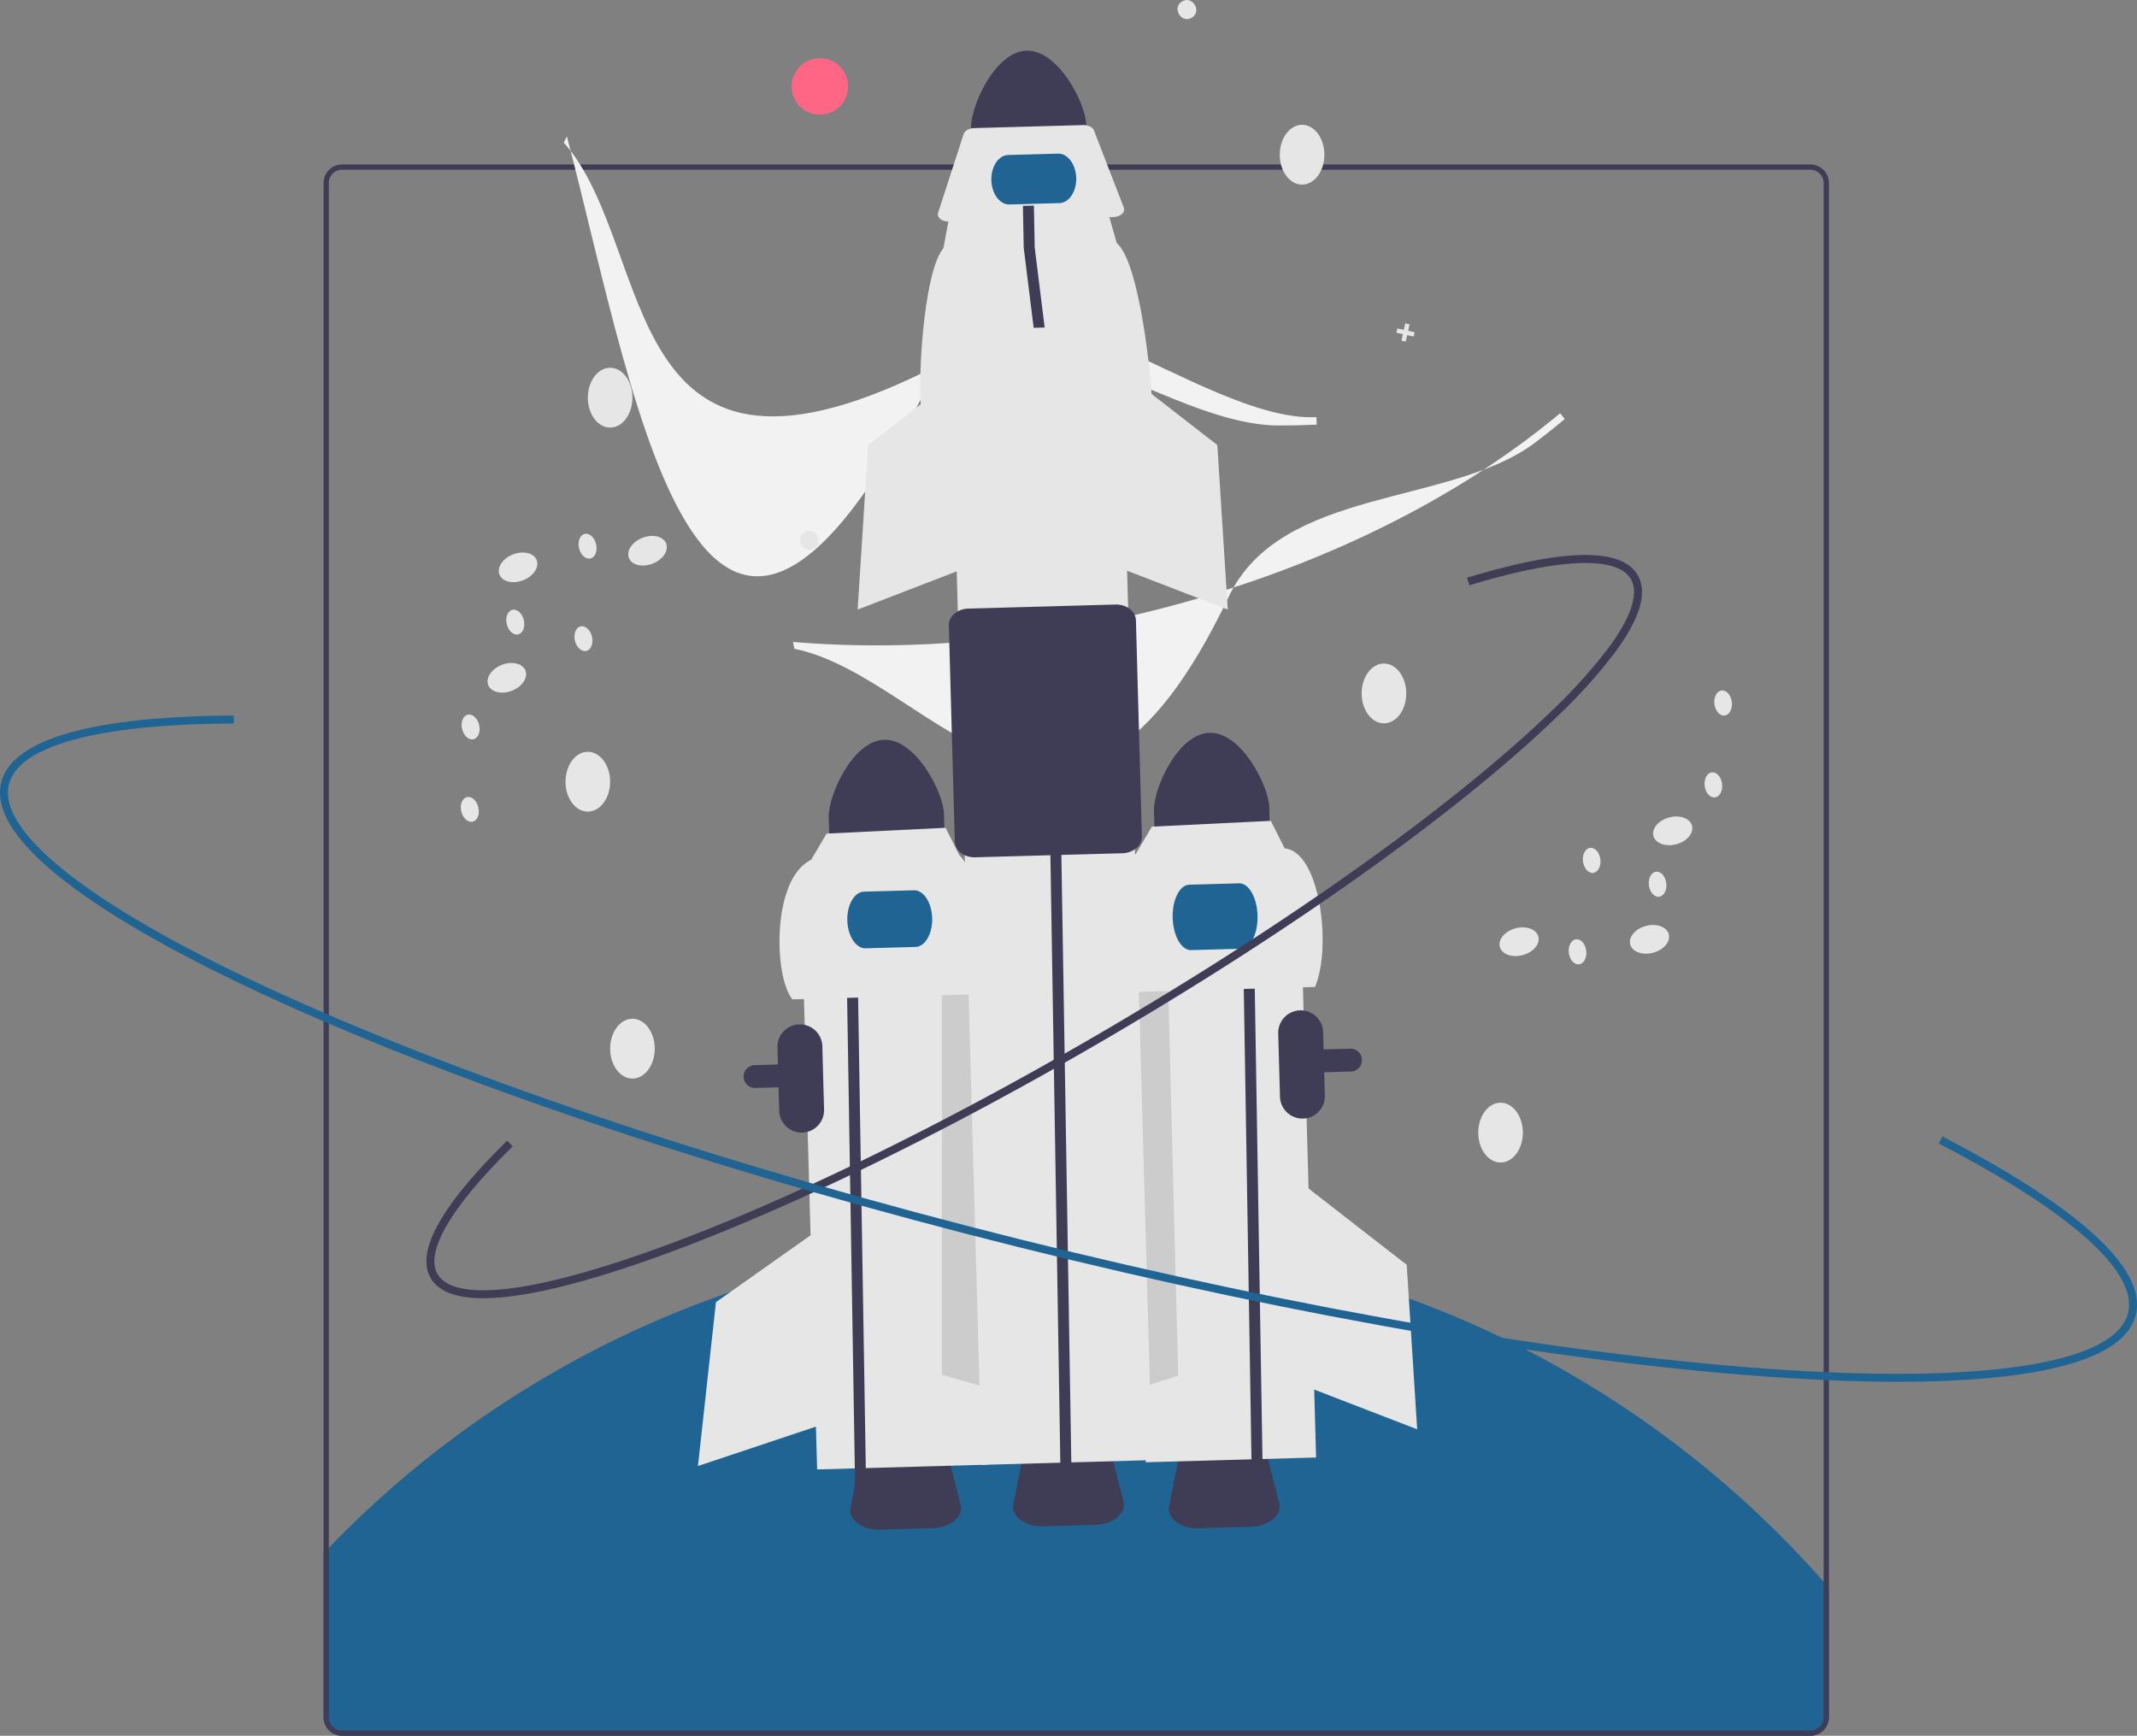 <svg height="657.277" viewBox="0 0 809.164 657.277" width="809.164" xmlns="http://www.w3.org/2000/svg"><rect x="0" y="0" width="809.164" height="657.277" fill="#808080" stroke="none"/><path d="M886.051 723.251v49.04a7.008 7.008 0 0 1 -7 7h-556a7.015 7.015 0 0 1 -7-7v-62.12c.66-.7 1.32-1.39 2-2.08a384.975 384.975 0 0 1 566 12.88C884.731 721.721 885.391 722.491 886.051 723.251Z" fill="#206493" transform="matrix(1 0 0 1 -193.541 -122.014)"/><path d="M702.551 185.281q-.84-.51-1.68-.99h-58.44c-.42.66-.82 1.33-1.21 2h63.01C703.671 185.951 703.111 185.621 702.551 185.281Zm-386.5 197.47v14.9c.25.02.51.02.76.03l-.5 28.64-.26-.14v2.82l.21.11-.21 12.01v41.4h2v-106.52Q317.211 379.241 316.051 382.751Zm386.5-197.47q-.84-.51-1.68-.99h-58.44c-.42.66-.82 1.33-1.21 2h63.01C703.671 185.951 703.111 185.621 702.551 185.281Zm176.5-.99h-556a7.008 7.008 0 0 0 -7 7v581a7.015 7.015 0 0 0 7 7h556a7.008 7.008 0 0 0 7-7v-581A7.008 7.008 0 0 0 879.051 184.291Zm5 588a5.002 5.002 0 0 1 -5 5h-556a5.002 5.002 0 0 1 -5-5v-581a5.008 5.008 0 0 1 5-5h556a5.008 5.008 0 0 1 5 5Z" fill="#3f3d56" transform="matrix(1 0 0 1 -193.541 -122.014)"/><path d="M546.58 700.708l-19.832.548a13.812 13.812 0 0 1 -8.486-2.379c-2.154-1.602-3.142-3.768-2.708-5.943l3.903-19.613c.735-3.7 5.27-6.497 10.78-6.649l10.952-.302c5.51-.152 10.192 2.39 11.13 6.044l4.979 19.368c.552 2.148-.314 4.365-2.376 6.083A13.812 13.812 0 0 1 546.58 700.708Z" fill="#3f3d56" transform="matrix(1 0 0 1 -193.541 -122.014)"/><path d="M667.21 700.148l-19.832.548a13.812 13.812 0 0 1 -8.486-2.379c-2.154-1.602-3.142-3.768-2.708-5.943l3.903-19.613c.735-3.7 5.27-6.497 10.78-6.649l10.952-.302c5.51-.152 10.192 2.39 11.13 6.044l4.979 19.368c.552 2.148-.314 4.365-2.376 6.083A13.812 13.812 0 0 1 667.21 700.148Z" fill="#3f3d56" transform="matrix(1 0 0 1 -193.541 -122.014)"/><path d="M477.714 533.643a4.331 4.331 0 0 1 1.595-8.308L704.777 519.11a4.33 4.33 0 0 1 4.449 4.208l0 0a4.336 4.336 0 0 1 -4.209 4.448l-0-0L479.548 533.992A4.307 4.307 0 0 1 477.714 533.643Z" fill="#3f3d56" transform="matrix(1 0 0 1 -193.541 -122.014)"/><path d="M499.466 459.851H563.94V677.531H499.466Z" fill="#e6e6e6" transform="matrix(1 -.028 .028 1 -209.036 -107.121)"/><path d="M369.018 333.079 356.629 366.828 356.64 520.587 371.736 524.916 369.018 333.079Z" fill="#cccccc"/><path d="M528.363 402.136c-12.057.342-21.257 21.209-21.036 29.352l.407 14.742 43.659-1.206-.407-14.742C550.758 422.14 540.421 401.813 528.363 402.136Z" fill="#3f3d56" transform="matrix(1 0 0 1 -193.541 -122.014)"/><path d="M497.31 550.895a8.51 8.51 0 0 1 -8.731-8.262l-.662-23.991a8.5 8.5 0 1 1 16.994-.469l.662 23.991A8.51 8.51 0 0 1 497.31 550.895Z" fill="#3f3d56" transform="matrix(1 0 0 1 -193.541 -122.014)"/><path d="M320.125 339.284 319.82 323.429 323.978 323.326 324.283 339.13 328.052 569.476 323.893 569.591" fill="#3f3d56"/><path d="M568.314 498.375l-74.739 2.064c-7.139-8.705-7.787-45.793 7.111-52.851l5.842-9.92 45.043-2.199 5.264 10.445C564.246 452.22 568.067 489.076 568.314 498.375Z" fill="#e6e6e6" transform="matrix(1 0 0 1 -193.541 -122.014)"/><path d="M540.183 480.588l-18.9.522c-3.647.101-6.748-4.631-6.911-10.546s2.672-10.811 6.319-10.912l18.9-.522c3.647-.101 6.748 4.631 6.911 10.546S543.83 480.487 540.183 480.588Z" fill="#206493" transform="matrix(1 0 0 1 -193.541 -122.014)"/><path d="M310.043 465.568 271.084 493.088 264.278 555.138 309.726 539.953 310.043 465.568Z" fill="#e6e6e6"/><path d="M623.877 457.186H688.351V674.867H623.877Z" fill="#e6e6e6" transform="matrix(1 -.028 .028 1 -208.915 -103.688)"/><path d="M428.888 333.806 442.149 367.222 446.128 520.93 431.149 525.649 428.888 333.806Z" fill="#cccccc"/><ellipse cx="524.024" cy="262.584" fill="#e6e6e6" rx="8.447" ry="11.327"/><ellipse cx="568.183" cy="428.884" fill="#e6e6e6" rx="8.447" ry="11.327"/><ellipse cx="239.471" cy="397.094" fill="#e6e6e6" rx="8.447" ry="11.327"/><path d="M651.516 399.506c-12.057.342-21.257 21.209-21.036 29.352l.407 14.742 43.659-1.206-.407-14.742C673.91 419.51 663.573 399.182 651.516 399.506Z" fill="#3f3d56" transform="matrix(1 0 0 1 -193.541 -122.014)"/><path d="M470.459 344.247 470.154 328.392 474.312 328.288 474.617 344.093 478.386 574.439 474.227 574.554" fill="#3f3d56"/><path d="M691.466 495.745l-74.738 2.064c-1.303-7.877.383-44.633 7.111-52.851l5.842-9.92 45.043-2.199 5.264 10.445C693.286 444.367 697.938 480.487 691.466 495.745Z" fill="#e6e6e6" transform="matrix(1 0 0 1 -193.541 -122.014)"/><path d="M663.427 481.268l-18.9.522c-3.647.101-6.768-5.374-6.957-12.202s2.626-12.466 6.273-12.567l18.9-.522c3.647-.101 6.768 5.374 6.957 12.202S667.074 481.167 663.427 481.268Z" fill="#206493" transform="matrix(1 0 0 1 -193.541 -122.014)"/><path d="M494.978 449.662 532.641 478.93 536.607 541.227 491.901 523.983 494.978 449.662Z" fill="#e6e6e6"/><path d="M678.001 283.135c-40.413 0-86.857-44.846-127.949-23.539-124.415 64.514-107.289-43.44-143.032-83.589l1.173-2.354c27.059 103.218 51.543 267.692 142.399 83.205 22.759-46.214 97.455 25.22 141.423 23.113l.076 2.829Q685.127 283.136 678.001 283.135Z" fill="#f2f2f2" transform="matrix(1 0 0 1 -193.541 -122.014)"/><path d="M774.998 289.481c-32.216 24.4-96.316 16.691-116.208 58.487-60.228 126.545-111.754 30.148-164.488 19.724l-.486-2.585c52.79 4.378 109.414-2.415 163.751-19.648 49.104-15.571 92.915-38.736 126.692-66.962l1.769 2.209Q780.679 285.18 774.998 289.481Z" fill="#f2f2f2" transform="matrix(1 0 0 1 -193.541 -122.014)"/><ellipse cx="231.024" cy="150.584" fill="#e6e6e6" rx="8.447" ry="11.327"/><ellipse cx="493.024" cy="58.584" fill="#e6e6e6" rx="8.447" ry="11.327"/><ellipse cx="222.577" cy="296.007" fill="#e6e6e6" rx="8.447" ry="11.327"/><path d="M501.903 329.643c-3.862 2.573-7.815-3.551-3.878-6.01C501.886 321.06 505.839 327.185 501.903 329.643Z" fill="#e6e6e6" transform="matrix(1 0 0 1 -193.541 -122.014)"/><path d="M644.903 128.643c-3.862 2.573-7.815-3.551-3.878-6.01C644.886 120.06 648.839 126.185 644.903 128.643Z" fill="#e6e6e6" transform="matrix(1 0 0 1 -193.541 -122.014)"/><path d="M535.641 125.801 533.184 125.262 533.722 122.804 532.084 122.445 531.545 124.903 529.088 124.365 528.729 126.003 531.186 126.542 530.648 128.999 532.286 129.358 532.825 126.9 535.282 127.439 535.641 125.801Z" fill="#e6e6e6"/><circle cx="310.427" cy="32.737" fill="#ff6584" r="10.702"/><path d="M582.248 141.205c-12.057.342-21.257 21.209-21.036 29.352l.407 14.742 43.659-1.206-.407-14.742C604.643 161.208 594.306 140.881 582.248 141.205Z" fill="#3f3d56" transform="matrix(1 0 0 1 -193.541 -122.014)"/><path d="M608.245 699.423l-19.832.548a13.812 13.812 0 0 1 -8.486-2.379c-2.154-1.602-3.142-3.768-2.708-5.943l3.903-19.613c.736-3.7 5.27-6.497 10.78-6.649l10.952-.302c5.51-.152 10.192 2.39 11.13 6.044l4.979 19.368c.552 2.148-.314 4.365-2.376 6.083A13.812 13.812 0 0 1 608.245 699.423Z" fill="#3f3d56" transform="matrix(1 0 0 1 -193.541 -122.014)"/><path d="M558.7 235.856H623.174V675.872H558.7Z" fill="#e6e6e6" transform="matrix(1 -.028 .028 1 -205.899 -105.529)"/><path d="M397.76 325.949 397.455 310.094 401.613 309.991 401.918 325.795 405.687 556.141 401.528 556.256" fill="#3f3d56"/><path d="M629.778 275.306l-87.326 2.411c-1.523-9.203.447-52.15 8.308-61.752l2.154-11.462 60.297-1.665 3.155 11.171C625.025 221.377 629.489 264.44 629.778 275.306Z" fill="#e6e6e6" transform="matrix(1 0 0 1 -193.541 -122.014)"/><path d="M615.117 204.19l-62.223 1.718c-2.297.063-4.193-1.142-4.236-2.693a1.952 1.952 0 0 1 .097-.658l9.665-29.775c.414-1.275 2.061-2.211 3.984-2.264l41.264-1.139c1.923-.053 3.619.791 4.103 2.041l11.293 29.196c.578 1.493-.756 3.047-2.98 3.471A6.081 6.081 0 0 1 615.117 204.19Z" fill="#e6e6e6" transform="matrix(1 0 0 1 -193.541 -122.014)"/><path d="M559.033 445.941a7.626 7.626 0 0 1 -1.581-.915 5.604 5.604 0 0 1 -2.379-4.321l-2.261-81.878c-.093-3.389 3.225-6.241 7.398-6.356l55.703-1.538c4.173-.116 7.643 2.549 7.737 5.938l2.261 81.878a5.603 5.603 0 0 1 -2.137 4.446 8.506 8.506 0 0 1 -5.261 1.91l-55.702 1.538A8.92 8.92 0 0 1 559.033 445.941Z" fill="#3f3d56" transform="matrix(1 0 0 1 -193.541 -122.014)"/><path d="M594.685 198.921l-18.9.522c-3.647.101-6.731-4.02-6.874-9.184s2.709-9.449 6.356-9.55l18.9-.522c3.647-.101 6.731 4.02 6.874 9.184S598.332 198.82 594.685 198.921Z" fill="#206493" transform="matrix(1 0 0 1 -193.541 -122.014)"/><path d="M686.931 545.58a8.51 8.51 0 0 1 -8.731-8.262l-.662-23.991a8.5 8.5 0 0 1 16.994-.469l.662 23.991A8.51 8.51 0 0 1 686.931 545.58Z" fill="#3f3d56" transform="matrix(1 0 0 1 -193.541 -122.014)"/><path d="M376.491 613.609c-10.246 0-16.907-2.546-19.855-7.607-5.814-9.98 3.923-27.493 28.941-52.051l2.102 2.141c-23.239 22.812-33.343 40.001-28.451 48.4 3.096 5.312 12.309 7.217 26.648 5.504 14.235-1.699 33.101-6.765 56.072-15.055 47.291-17.067 106.623-45.856 167.065-81.064 60.44-35.207 114.75-72.616 152.927-105.335 7.333-6.286 13.987-12.333 19.779-17.971a196.961 196.961 0 0 0 20.976-23.377c8.563-11.627 11.453-20.581 8.358-25.895-5.17-8.875-26.888-8.04-61.156 2.353l-.87-2.871c36.766-11.149 58.507-11.483 64.619-.992 3.797 6.519.926 16.337-8.534 29.184a199.923 199.923 0 0 1 -21.299 23.748c-5.837 5.683-12.539 11.772-19.92 18.1-38.31 32.833-92.777 70.354-153.369 105.649-60.594 35.297-120.1 64.168-167.556 81.295-23.185 8.367-42.273 13.485-56.735 15.211A82.695 82.695 0 0 1 376.491 613.609Z" fill="#3f3d56" transform="matrix(1 0 0 1 -193.541 -122.014)"/><path d="M423.268 139.256 460.93 168.524 464.896 230.821 420.19 213.577 423.268 139.256Z" fill="#e6e6e6"/><path d="M366.372 139.256 328.71 168.524 324.744 230.821 369.45 213.577 366.372 139.256Z" fill="#e6e6e6"/><path d="M387.625 93.825 387.32 77.97 391.478 77.867 391.783 93.672 395.552 124.018 391.393 124.133" fill="#3f3d56"/><g fill="#e6e6e6"><ellipse cx="389.536" cy="336.703" rx="7.557" ry="5.257" transform="matrix(.933 -.361 .361 .933 -288.822 41.311)"/><ellipse cx="438.539" cy="330.417" rx="7.557" ry="5.257" transform="matrix(.933 -.361 .361 .933 -283.248 58.578)"/><ellipse cx="385.286" cy="378.511" rx="7.557" ry="5.257" transform="matrix(.933 -.361 .361 .933 -304.201 42.597)"/><ellipse cx="371.907" cy="397.208" rx="3.322" ry="4.776" transform="matrix(.973 -.23 .23 .973 -275.029 -25.674)"/><ellipse cx="371.616" cy="428.43" rx="3.322" ry="4.776" transform="matrix(.973 -.23 .23 .973 -282.228 -24.902)"/><ellipse cx="414.625" cy="363.761" rx="3.322" ry="4.776" transform="matrix(.973 -.23 .23 .973 -266.177 -16.734)"/><ellipse cx="388.816" cy="357.494" rx="3.322" ry="4.776" transform="matrix(.973 -.23 .23 .973 -265.427 -22.847)"/><ellipse cx="416.171" cy="328.743" rx="3.322" ry="4.776" transform="matrix(.973 -.23 .23 .973 -258.07 -17.32)"/><ellipse cx="818.548" cy="477.578" rx="7.557" ry="5.257" transform="matrix(.966 -.257 .257 .966 -288.874 104.722)"/><ellipse cx="769.152" cy="478.493" rx="7.557" ry="5.257" transform="matrix(.966 -.257 .257 .966 -290.774 92.041)"/><ellipse cx="827.323" cy="436.481" rx="7.557" ry="5.257" transform="matrix(.966 -.257 .257 .966 -278.003 105.596)"/><ellipse cx="842.658" cy="419.351" rx="3.322" ry="4.776" transform="matrix(.992 -.123 .123 .992 -238.735 -15.145)"/><ellipse cx="846.346" cy="388.346" rx="3.322" ry="4.776" transform="matrix(.992 -.123 .123 .992 -234.892 -14.927)"/><ellipse cx="796.554" cy="447.95" rx="3.322" ry="4.776" transform="matrix(.992 -.123 .123 .992 -242.605 -20.601)"/><ellipse cx="821.527" cy="456.989" rx="3.322" ry="4.776" transform="matrix(.992 -.123 .123 .992 -243.527 -17.459)"/><ellipse cx="791.205" cy="482.591" rx="3.322" ry="4.776" transform="matrix(.992 -.123 .123 .992 -246.908 -20.996)"/></g><path d="M912.192 645.251q-19.368 0-42.457-1.464c-79.614-5.056-182.738-22.633-290.376-49.492C471.721 567.436 372.429 534.501 299.774 501.561c-35.393-16.047-62.556-31.236-80.735-45.147-19.247-14.727-27.666-27.564-25.024-38.153 5.148-20.629 50.731-25.142 88.064-25.295l.013 3c-51.268.21-81.514 8.387-85.166 23.022-4.652 18.64 33.287 47.741 104.087 79.841 72.496 32.868 171.605 65.739 279.073 92.557 107.467 26.816 210.401 44.363 289.84 49.408 77.579 4.928 124.743-2.938 129.395-21.578 3.862-15.477-21.598-38.275-71.689-64.198l1.379-2.664c36.397 18.836 78.645 45.852 73.222 67.589-2.643 10.589-16.105 17.965-40.015 21.923C948.587 644.121 931.846 645.251 912.192 645.251Z" fill="#206493" transform="matrix(1 0 0 1 -193.541 -122.014)"/></svg>